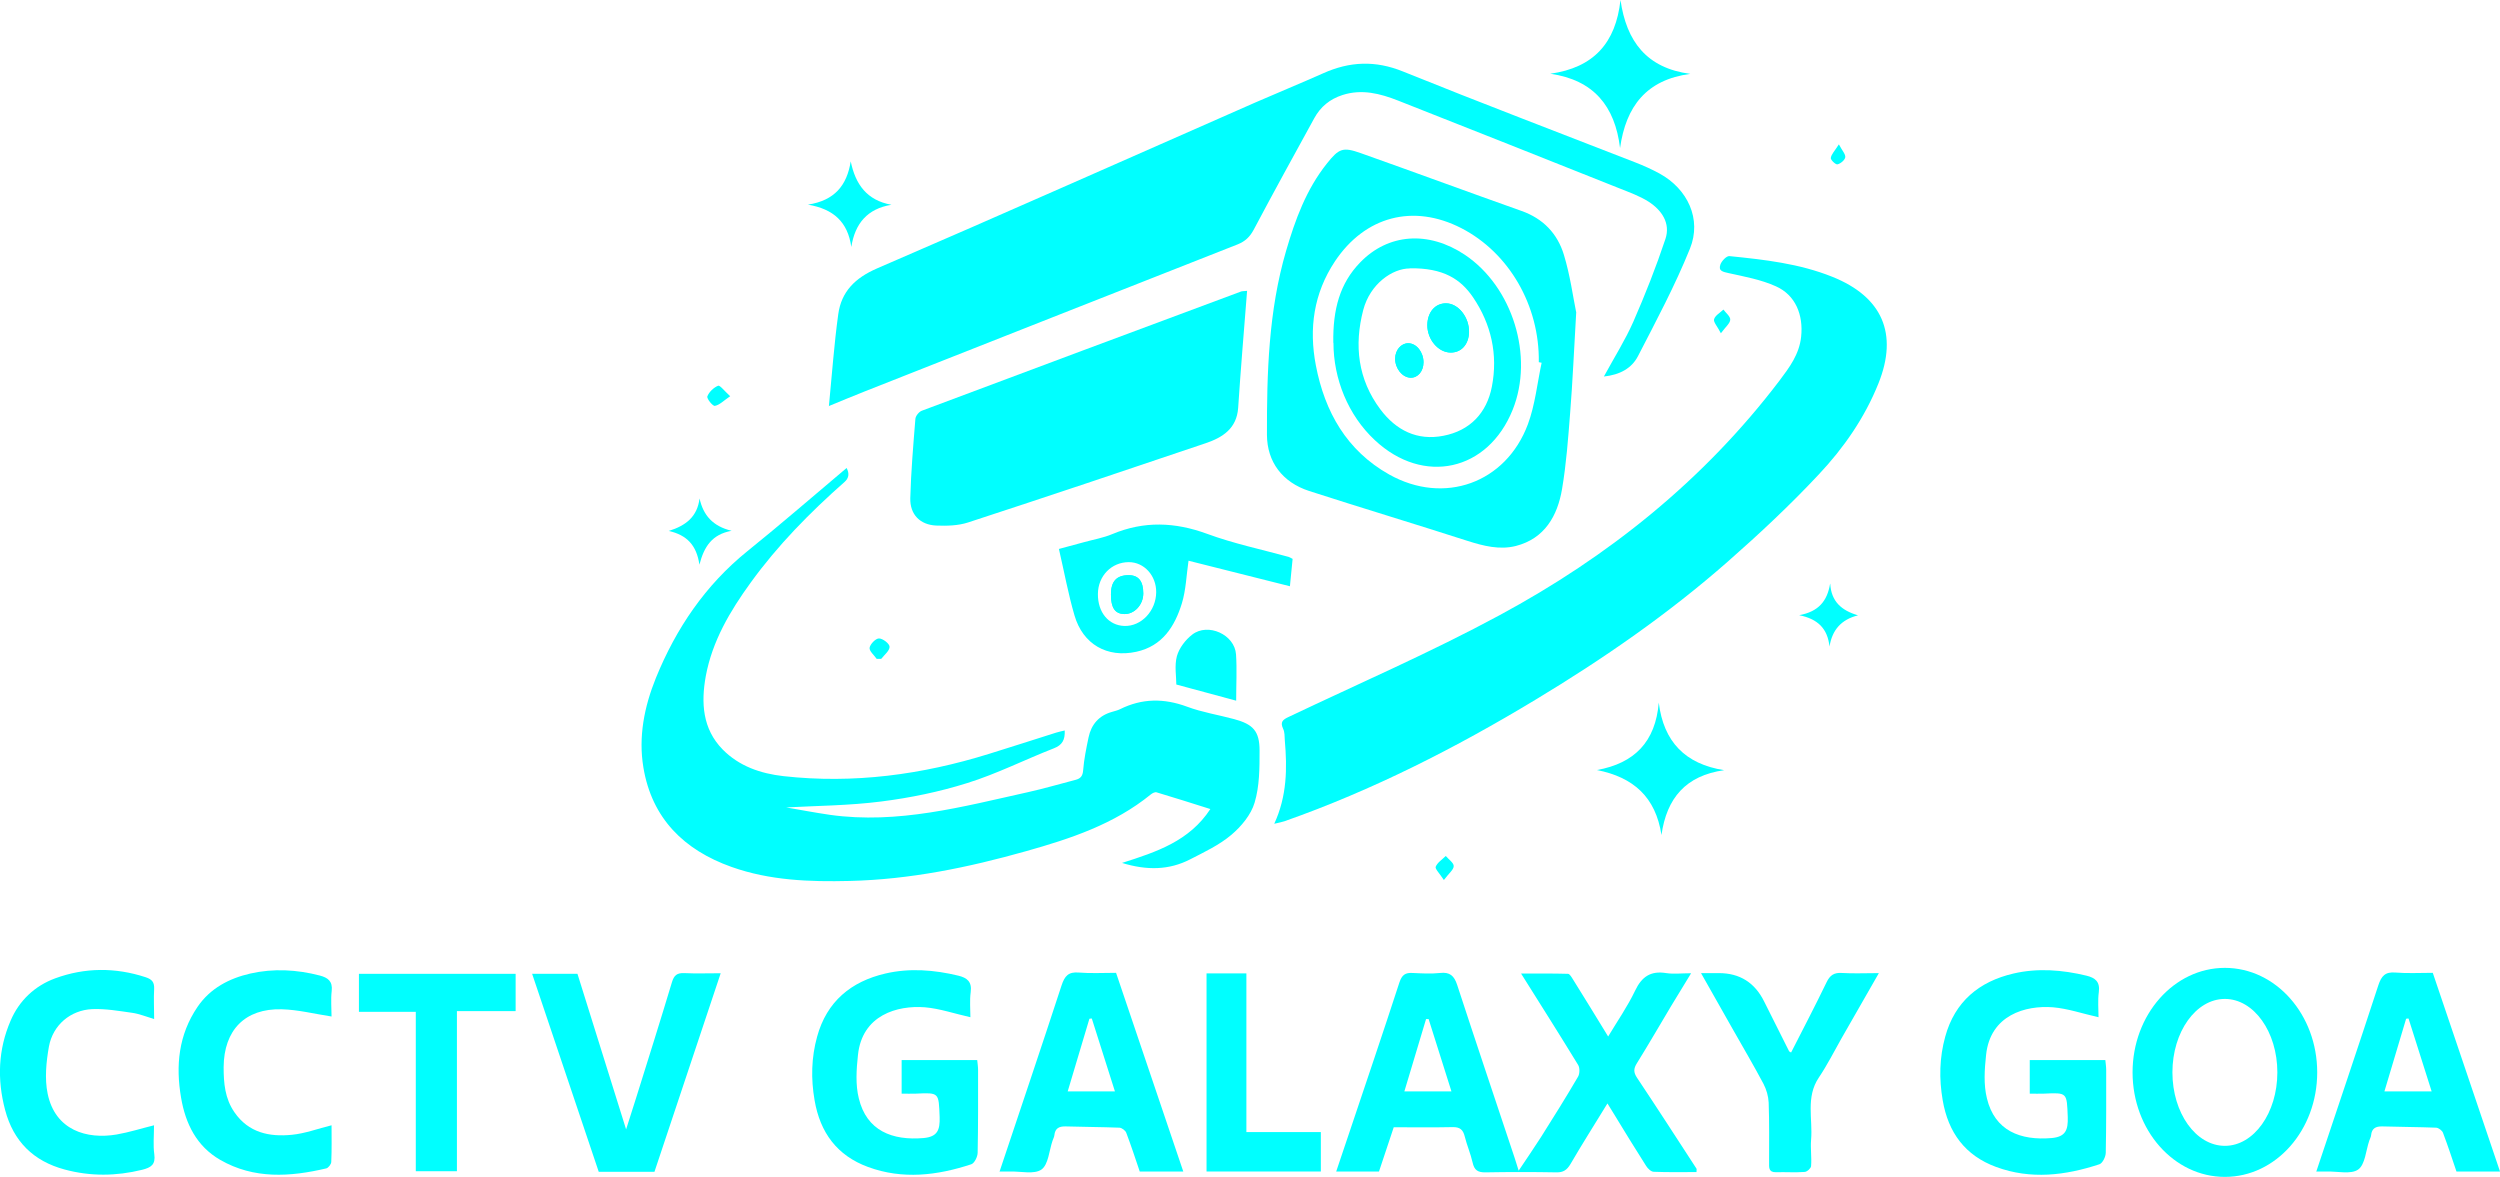 <svg id="a" data-name="Layer 1" xmlns="http://www.w3.org/2000/svg" viewBox="0 0 176.29 83">
  <path d="m94.22,82.62c.33-.97.63-1.86.93-2.76,1.18-3.52,2.38-7.04,3.53-10.58.18-.54.42-.7.93-.67.65.03,1.3.07,1.94,0,.69-.08.99.2,1.2.83,1.33,4.07,2.7,8.13,4.05,12.19.09.26.16.52.29.92.56-.84,1.08-1.59,1.57-2.36.89-1.41,1.78-2.83,2.62-4.27.12-.21.13-.63,0-.83-1.29-2.11-2.61-4.2-4.02-6.44,1.17,0,2.24-.01,3.31.02.12,0,.26.25.36.41.81,1.3,1.61,2.6,2.47,4.01.66-1.1,1.37-2.12,1.9-3.23.47-.99,1.1-1.42,2.2-1.24.52.08,1.06.01,1.75.01-.51.84-.97,1.58-1.42,2.33-.8,1.34-1.58,2.69-2.4,4.01-.24.38-.25.64,0,1.02,1.42,2.13,2.81,4.28,4.2,6.42.02.04,0,.1,0,.24-1.01,0-2.01.02-3.01-.02-.19,0-.42-.22-.54-.41-.78-1.22-1.53-2.45-2.28-3.68-.13-.21-.26-.42-.45-.73-.91,1.49-1.79,2.87-2.61,4.28-.25.42-.51.59-.99.58-1.66-.03-3.33-.03-4.99,0-.55.01-.8-.15-.92-.7-.14-.62-.4-1.21-.55-1.82-.12-.49-.34-.68-.86-.67-1.35.03-2.7.01-4.15.01-.34,1.01-.68,2.05-1.04,3.12h-3.02Zm6.51-10.76c-.06,0-.12,0-.17,0-.51,1.69-1.02,3.39-1.53,5.1h3.32c-.56-1.76-1.09-3.43-1.61-5.1Z" style="fill: aqua;"></path>
  <path d="m63.58,77.13v-2.38h5.33c.02.23.06.47.06.7,0,1.94.01,3.89-.03,5.83,0,.29-.23.75-.45.82-2.4.79-4.84,1.09-7.28.19-2.18-.8-3.38-2.42-3.77-4.71-.26-1.51-.23-3,.18-4.48.68-2.48,2.4-3.89,4.81-4.45,1.71-.4,3.45-.26,5.15.15.61.15.97.42.87,1.16-.08.6-.02,1.21-.02,1.77-1.12-.25-2.16-.61-3.21-.7-1.94-.15-4.43.54-4.72,3.37-.11,1.01-.18,2.09.06,3.05.55,2.29,2.36,2.99,4.57,2.8.98-.09,1.16-.57,1.13-1.48-.07-1.73-.01-1.73-1.7-1.65-.31.01-.61,0-.98,0Z" style="fill: aqua;"></path>
  <path d="m143.13,77.13v-2.38h5.33c.02.23.06.47.06.7,0,1.94.01,3.89-.03,5.83,0,.29-.23.75-.45.82-2.4.79-4.84,1.09-7.28.19-2.18-.8-3.38-2.42-3.77-4.71-.26-1.51-.23-3,.18-4.48.68-2.48,2.4-3.89,4.81-4.45,1.71-.4,3.45-.26,5.15.15.61.15.97.42.87,1.16-.08.6-.02,1.21-.02,1.77-1.12-.25-2.16-.61-3.21-.7-1.94-.15-4.43.54-4.72,3.37-.11,1.01-.18,2.09.06,3.05.55,2.29,2.36,2.99,4.57,2.8.98-.09,1.16-.57,1.13-1.48-.07-1.73-.01-1.73-1.7-1.65-.31.01-.61,0-.98,0Z" style="fill: aqua;"></path>
  <path d="m156.89,68.25c-3.59,0-6.51,3.3-6.51,7.37s2.91,7.37,6.51,7.37,6.51-3.3,6.51-7.37-2.91-7.37-6.51-7.37Zm0,12.55c-2.05,0-3.7-2.32-3.7-5.18s1.66-5.18,3.7-5.18,3.7,2.32,3.7,5.18-1.66,5.18-3.7,5.18Z" style="fill: aqua;"></path>
  <path d="m70.48,82.63c1.49-4.46,2.96-8.8,4.38-13.15.22-.66.48-.96,1.21-.9.84.07,1.69.02,2.63.02,1.57,4.65,3.15,9.3,4.74,14.01h-3.07c-.31-.92-.61-1.83-.95-2.73-.06-.16-.31-.35-.48-.36-1.26-.05-2.53-.05-3.8-.09-.47-.01-.74.14-.79.62-.01.13-.09.26-.13.39-.24.7-.29,1.68-.78,2.03-.51.36-1.46.12-2.22.14-.22,0-.45,0-.75,0Zm8.14-5.67c-.56-1.78-1.1-3.46-1.63-5.14-.06,0-.11.01-.17.02-.5,1.69-1.01,3.37-1.53,5.12h3.32Z" style="fill: aqua;"></path>
  <path d="m163.33,82.63c1.49-4.46,2.96-8.8,4.38-13.15.22-.66.48-.96,1.21-.9.84.07,1.69.02,2.63.02,1.57,4.65,3.15,9.3,4.74,14.01h-3.07c-.31-.92-.61-1.83-.95-2.73-.06-.16-.31-.35-.48-.36-1.26-.05-2.53-.05-3.8-.09-.47-.01-.74.14-.79.62-.01.13-.09.26-.13.39-.24.7-.29,1.68-.78,2.03-.51.36-1.46.12-2.22.14-.22,0-.45,0-.75,0Zm8.14-5.67c-.56-1.78-1.1-3.46-1.63-5.14-.06,0-.11.01-.17.02-.5,1.69-1.01,3.37-1.53,5.12h3.32Z" style="fill: aqua;"></path>
  <path d="m37.51,68.67h3.21c1.13,3.61,2.26,7.23,3.43,10.97.25-.78.48-1.49.7-2.2.85-2.72,1.71-5.44,2.53-8.17.15-.5.36-.67.87-.65.81.04,1.63.01,2.57.01-1.57,4.71-3.11,9.34-4.67,14h-3.93c-1.56-4.62-3.12-9.26-4.7-13.97Z" style="fill: aqua;"></path>
  <path d="m10.86,79.37c0,.73-.07,1.39.02,2.02.1.73-.22.94-.86,1.1-1.83.45-3.65.47-5.46-.02-2.2-.59-3.61-1.98-4.2-4.2-.57-2.15-.49-4.27.39-6.3.6-1.41,1.7-2.45,3.14-2.98,2.1-.77,4.24-.78,6.38-.08.46.15.62.36.6.83-.04.67,0,1.35,0,2.12-.57-.17-1.05-.37-1.55-.44-.93-.13-1.88-.3-2.82-.26-1.53.07-2.77,1.12-3.05,2.64-.19,1.08-.31,2.26-.09,3.32.53,2.59,2.77,3.24,4.87,2.88.87-.15,1.71-.42,2.64-.65Z" style="fill: aqua;"></path>
  <path d="m23.38,71.68c-1.23-.19-2.37-.48-3.51-.51-2.6-.07-4.08,1.47-4.1,4.08,0,1.13.09,2.21.76,3.18,1,1.45,2.47,1.75,4.06,1.59.92-.09,1.82-.43,2.79-.67,0,.85.02,1.71-.02,2.58,0,.16-.2.42-.35.46-2.55.6-5.1.77-7.48-.6-1.67-.96-2.45-2.56-2.76-4.38-.39-2.26-.18-4.44,1.16-6.41.9-1.32,2.24-2.01,3.72-2.35,1.63-.37,3.28-.28,4.9.14.57.15.92.4.84,1.09-.07.61-.01,1.23-.01,1.8Z" style="fill: aqua;"></path>
  <path d="m119.97,68.62c.51,0,.88,0,1.24,0q2.21,0,3.2,2.02c.58,1.17,1.17,2.33,1.75,3.49.01.02.04.03.14.09.84-1.65,1.7-3.29,2.5-4.95.24-.5.53-.7,1.09-.66.8.05,1.61.01,2.6.01-.94,1.64-1.79,3.12-2.64,4.61-.52.92-1,1.87-1.59,2.75-.94,1.39-.42,2.93-.55,4.4-.05.61.05,1.23,0,1.85-.01.15-.28.4-.45.41-.67.05-1.35,0-2.03.02-.53.01-.48-.35-.48-.69,0-1.41.02-2.82-.03-4.22-.02-.45-.16-.93-.37-1.33-.69-1.3-1.44-2.57-2.17-3.86-.72-1.27-1.44-2.55-2.23-3.94Z" style="fill: aqua;"></path>
  <path d="m36.36,68.67v2.63h-4.14v11.29h-2.9v-11.24h-4.01v-2.68h11.05Z" style="fill: aqua;"></path>
  <path d="m85.07,68.64h2.82v11.19h5.25v2.78h-8.06v-13.97Z" style="fill: aqua;"></path>
  <g>
    <path d="m58.45,28.65c.22-2.27.37-4.39.66-6.49.22-1.6,1.19-2.56,2.73-3.23,8.91-3.84,17.77-7.79,26.65-11.69,1.6-.7,3.22-1.36,4.81-2.07,1.87-.84,3.68-.92,5.63-.13,5.44,2.2,10.92,4.28,16.38,6.41.59.23,1.17.49,1.72.79,1.98,1.09,2.98,3.21,2.14,5.29-1.05,2.6-2.38,5.09-3.67,7.59-.44.85-1.27,1.31-2.4,1.43.74-1.36,1.5-2.56,2.07-3.85.84-1.92,1.61-3.87,2.27-5.85.37-1.11-.26-2.03-1.19-2.63-.63-.4-1.36-.66-2.06-.94-5.2-2.07-10.4-4.14-15.61-6.19-1.25-.49-2.54-.83-3.91-.39-.9.29-1.55.83-1.99,1.63-1.44,2.62-2.88,5.24-4.28,7.88-.27.5-.6.81-1.12,1.02-8.77,3.45-17.53,6.91-26.3,10.37-.79.31-1.57.64-2.55,1.04Z" style="fill: aqua;"></path>
    <path d="m89.85,58.1c.91-1.97.92-3.92.75-5.89-.02-.28,0-.58-.12-.82-.22-.48-.03-.64.4-.84,4.96-2.36,10.02-4.55,14.85-7.16,7.7-4.15,14.43-9.54,19.76-16.56.7-.93,1.39-1.85,1.52-3.09.16-1.53-.39-2.93-1.78-3.55-1.04-.47-2.2-.68-3.33-.93-.39-.09-.74-.14-.59-.59.08-.26.44-.63.64-.61,2.47.25,4.92.52,7.26,1.46,3.52,1.41,4.66,4.01,3.25,7.52-.97,2.42-2.45,4.55-4.21,6.42-2.02,2.16-4.19,4.19-6.41,6.14-4.2,3.69-8.78,6.86-13.56,9.74-5.63,3.4-11.48,6.38-17.7,8.57-.21.07-.43.11-.73.18Z" style="fill: aqua;"></path>
    <path d="m55.4,56.93c.94.16,2.03.37,3.13.53,4.79.67,9.36-.58,13.96-1.6,1.13-.25,2.24-.58,3.36-.87.35-.09.5-.27.53-.68.06-.77.22-1.54.38-2.31.19-.91.73-1.54,1.65-1.8.19-.06.39-.1.57-.19,1.55-.77,3.09-.78,4.72-.18,1.07.4,2.22.58,3.33.88,1.33.36,1.79.84,1.79,2.22,0,1.23,0,2.51-.35,3.67-.25.85-.94,1.68-1.64,2.27-.85.72-1.9,1.21-2.91,1.73-1.48.76-3.04.79-4.8.25,2.45-.78,4.75-1.54,6.23-3.8-1.31-.41-2.55-.81-3.8-1.18-.11-.03-.29.06-.4.15-2.58,2.1-5.66,3.12-8.79,4-4.07,1.15-8.2,2-12.44,2.1-2.83.07-5.64-.03-8.34-.99-3.34-1.19-5.61-3.41-6.21-7.01-.36-2.16.06-4.28.88-6.31,1.43-3.51,3.49-6.55,6.46-8.95,2.36-1.9,4.65-3.89,6.99-5.86q.31.58-.14.98c-2.44,2.15-4.72,4.47-6.63,7.11-1.45,2-2.7,4.11-3.16,6.58-.34,1.88-.24,3.72,1.19,5.18,1.16,1.18,2.68,1.7,4.29,1.88,4.94.55,9.76-.1,14.49-1.57,1.58-.49,3.16-1,4.74-1.5.18-.06.37-.09.6-.15.03.66-.17,1.03-.77,1.26-2.05.8-4.02,1.8-6.11,2.45-1.97.62-4.02,1.04-6.07,1.3-2.27.29-4.58.3-6.75.42Z" style="fill: aqua;"></path>
    <path d="m111.15,21.99c-.16,2.68-.25,4.91-.43,7.13-.14,1.79-.27,3.59-.57,5.36-.32,1.9-1.23,3.5-3.26,4.02-1.14.29-2.28,0-3.41-.36-3.72-1.2-7.46-2.32-11.17-3.52-1.88-.61-2.96-2.05-2.97-3.95-.01-4.36.11-8.74,1.35-12.98.64-2.19,1.42-4.33,2.87-6.15.86-1.08,1.13-1.19,2.4-.74,3.78,1.34,7.54,2.73,11.32,4.07,1.54.54,2.55,1.61,3,3.1.44,1.44.64,2.95.86,4.02Zm-2.44,3.59c-.07-.01-.13-.03-.2-.04.06-3.99-2.1-7.72-5.46-9.45-3.39-1.74-6.79-.84-8.91,2.33-1.51,2.27-1.85,4.75-1.35,7.35.63,3.28,2.18,6.01,5.17,7.69,3.87,2.17,8.23.61,9.78-3.54.51-1.37.66-2.89.97-4.34Z" style="fill: aqua;"></path>
    <path d="m87.94,20.51c-.22,2.8-.45,5.52-.63,8.25-.1,1.46-1.1,2.09-2.28,2.49-5.58,1.89-11.16,3.76-16.76,5.59-.7.23-1.5.25-2.25.22-1.14-.05-1.86-.78-1.83-1.93.05-1.87.21-3.74.36-5.6.02-.21.26-.5.46-.57,7.5-2.82,15.01-5.61,22.52-8.41.04-.02.1-.01.4-.04Z" style="fill: aqua;"></path>
    <path d="m91.15,39.41c-.06.64-.12,1.24-.19,1.93-2.43-.61-4.82-1.21-7.15-1.8-.15,1.03-.18,2.06-.47,3.01-.5,1.62-1.37,3.01-3.21,3.41-2.06.45-3.77-.53-4.36-2.56-.44-1.5-.72-3.05-1.1-4.69.6-.16,1.17-.32,1.74-.47.68-.19,1.39-.31,2.03-.58,2.23-.93,4.4-.85,6.67-.02,1.87.69,3.83,1.1,5.76,1.63.07.02.14.07.28.14Zm-13.73,2.48c-.01,1.29.75,2.21,1.86,2.25,1.2.04,2.24-1.06,2.25-2.38.01-1.17-.85-2.12-1.93-2.12-1.22,0-2.17.97-2.18,2.24Z" style="fill: aqua;"></path>
    <path d="m119.19,5.21c-3.09.41-4.54,2.29-4.95,5.23-.36-2.97-1.87-4.8-4.92-5.24,3.06-.43,4.62-2.17,4.95-5.2.42,2.92,1.84,4.8,4.92,5.21Z" style="fill: aqua;"></path>
    <path d="m116.97,49.55c.34,2.76,1.87,4.33,4.61,4.76-2.7.38-4.05,1.96-4.42,4.57-.41-2.67-1.97-4.07-4.55-4.58,2.65-.48,4.13-1.99,4.36-4.76Z" style="fill: aqua;"></path>
    <path d="m87.17,49.41c-1.45-.39-2.79-.76-4.22-1.14,0-.56-.14-1.33.04-2,.16-.57.6-1.15,1.08-1.52,1.11-.86,3,0,3.09,1.4.07,1.05.01,2.12.01,3.27Z" style="fill: aqua;"></path>
    <path d="m60.03,17.41c-.25-1.75-1.24-2.67-3.06-2.98,1.89-.29,2.75-1.36,3.02-3.05.33,1.61,1.13,2.75,2.87,3.06-1.7.28-2.57,1.32-2.83,2.98Z" style="fill: aqua;"></path>
    <path d="m47.16,37.44c1.22-.38,2.01-1.01,2.17-2.29.26,1.18.93,1.96,2.26,2.28-1.38.25-1.94,1.11-2.27,2.39-.2-1.38-.89-2.09-2.16-2.38Z" style="fill: aqua;"></path>
    <path d="m129.06,41.16c.07,1.25.79,1.89,1.96,2.23-1.19.3-1.82,1.03-2.01,2.2-.14-1.26-.81-1.94-2.14-2.21,1.38-.25,1.98-1.01,2.18-2.21Z" style="fill: aqua;"></path>
    <path d="m61.82,46.46c-.18-.26-.53-.55-.5-.78.04-.26.43-.66.66-.66.27,0,.75.37.75.59,0,.28-.37.57-.59.85-.11,0-.22,0-.33,0Z" style="fill: aqua;"></path>
    <path d="m51.49,27.94c-.47.32-.75.62-1.08.68-.15.03-.59-.52-.53-.67.12-.31.44-.62.76-.75.13-.05.45.38.85.74Z" style="fill: aqua;"></path>
    <path d="m101.82,62.06c-.31-.48-.64-.79-.58-.94.12-.3.46-.51.71-.76.2.24.56.48.56.71,0,.26-.34.51-.69.98Z" style="fill: aqua;"></path>
    <path d="m121.35,23.5c-.25-.49-.54-.79-.48-.99.08-.27.43-.46.66-.68.17.24.49.48.48.71-.01.26-.32.5-.66.96Z" style="fill: aqua;"></path>
    <path d="m129.67,10.18c.24.45.48.7.45.91-.03.2-.33.45-.55.5-.13.03-.49-.32-.47-.45.04-.27.28-.5.57-.96Z" style="fill: aqua;"></path>
    <path d="m78.34,41.92c0,.94.29,1.36.93,1.38.72.02,1.34-.65,1.35-1.45,0-.87-.34-1.3-1.04-1.29-.85,0-1.24.44-1.24,1.36Z" style="fill: aqua;"></path>
    <path d="m94.02,24.18c-.04-2.38.47-4.2,1.88-5.66,1.99-2.07,4.84-2.26,7.4-.55,3.37,2.26,4.88,7.16,3.37,10.92-1.74,4.34-6.3,5.35-9.72,2.15-1.89-1.76-2.92-4.33-2.92-6.87Zm5.39-5.25c-1.21,0-2.79,1.07-3.28,2.93-.65,2.49-.38,4.89,1.21,7.01,1.11,1.48,2.6,2.22,4.44,1.86,1.88-.36,3.06-1.61,3.42-3.46.44-2.26-.04-4.41-1.33-6.31-.86-1.26-2.07-2.08-4.47-2.04Z" style="fill: aqua;"></path>
    <path d="m78.34,41.92c0-.92.39-1.35,1.24-1.36.7,0,1.04.42,1.04,1.29,0,.8-.63,1.47-1.35,1.45-.65-.02-.93-.44-.93-1.38Z" style="fill: aqua;"></path>
    <path d="m103.59,23.42c.02-1.05-.76-2.03-1.62-2.03-.77,0-1.31.63-1.32,1.53-.01,1.01.76,1.93,1.63,1.94.76.01,1.29-.57,1.31-1.44Zm-3.21,2.13c0-.72-.49-1.34-1.07-1.35-.51,0-.93.48-.93,1.09,0,.7.51,1.33,1.09,1.34.52.01.91-.46.91-1.09Z" style="fill: aqua;"></path>
    <path d="m103.59,23.42c-.02.87-.55,1.46-1.31,1.44-.87-.01-1.64-.94-1.63-1.94.01-.91.55-1.54,1.32-1.53.86,0,1.64.98,1.62,2.03Z" style="fill: aqua;"></path>
    <path d="m100.38,25.55c0,.63-.4,1.1-.91,1.09-.58-.02-1.09-.65-1.09-1.34,0-.61.42-1.1.93-1.09.58,0,1.07.63,1.07,1.35Z" style="fill: aqua;"></path>
  </g>
</svg>